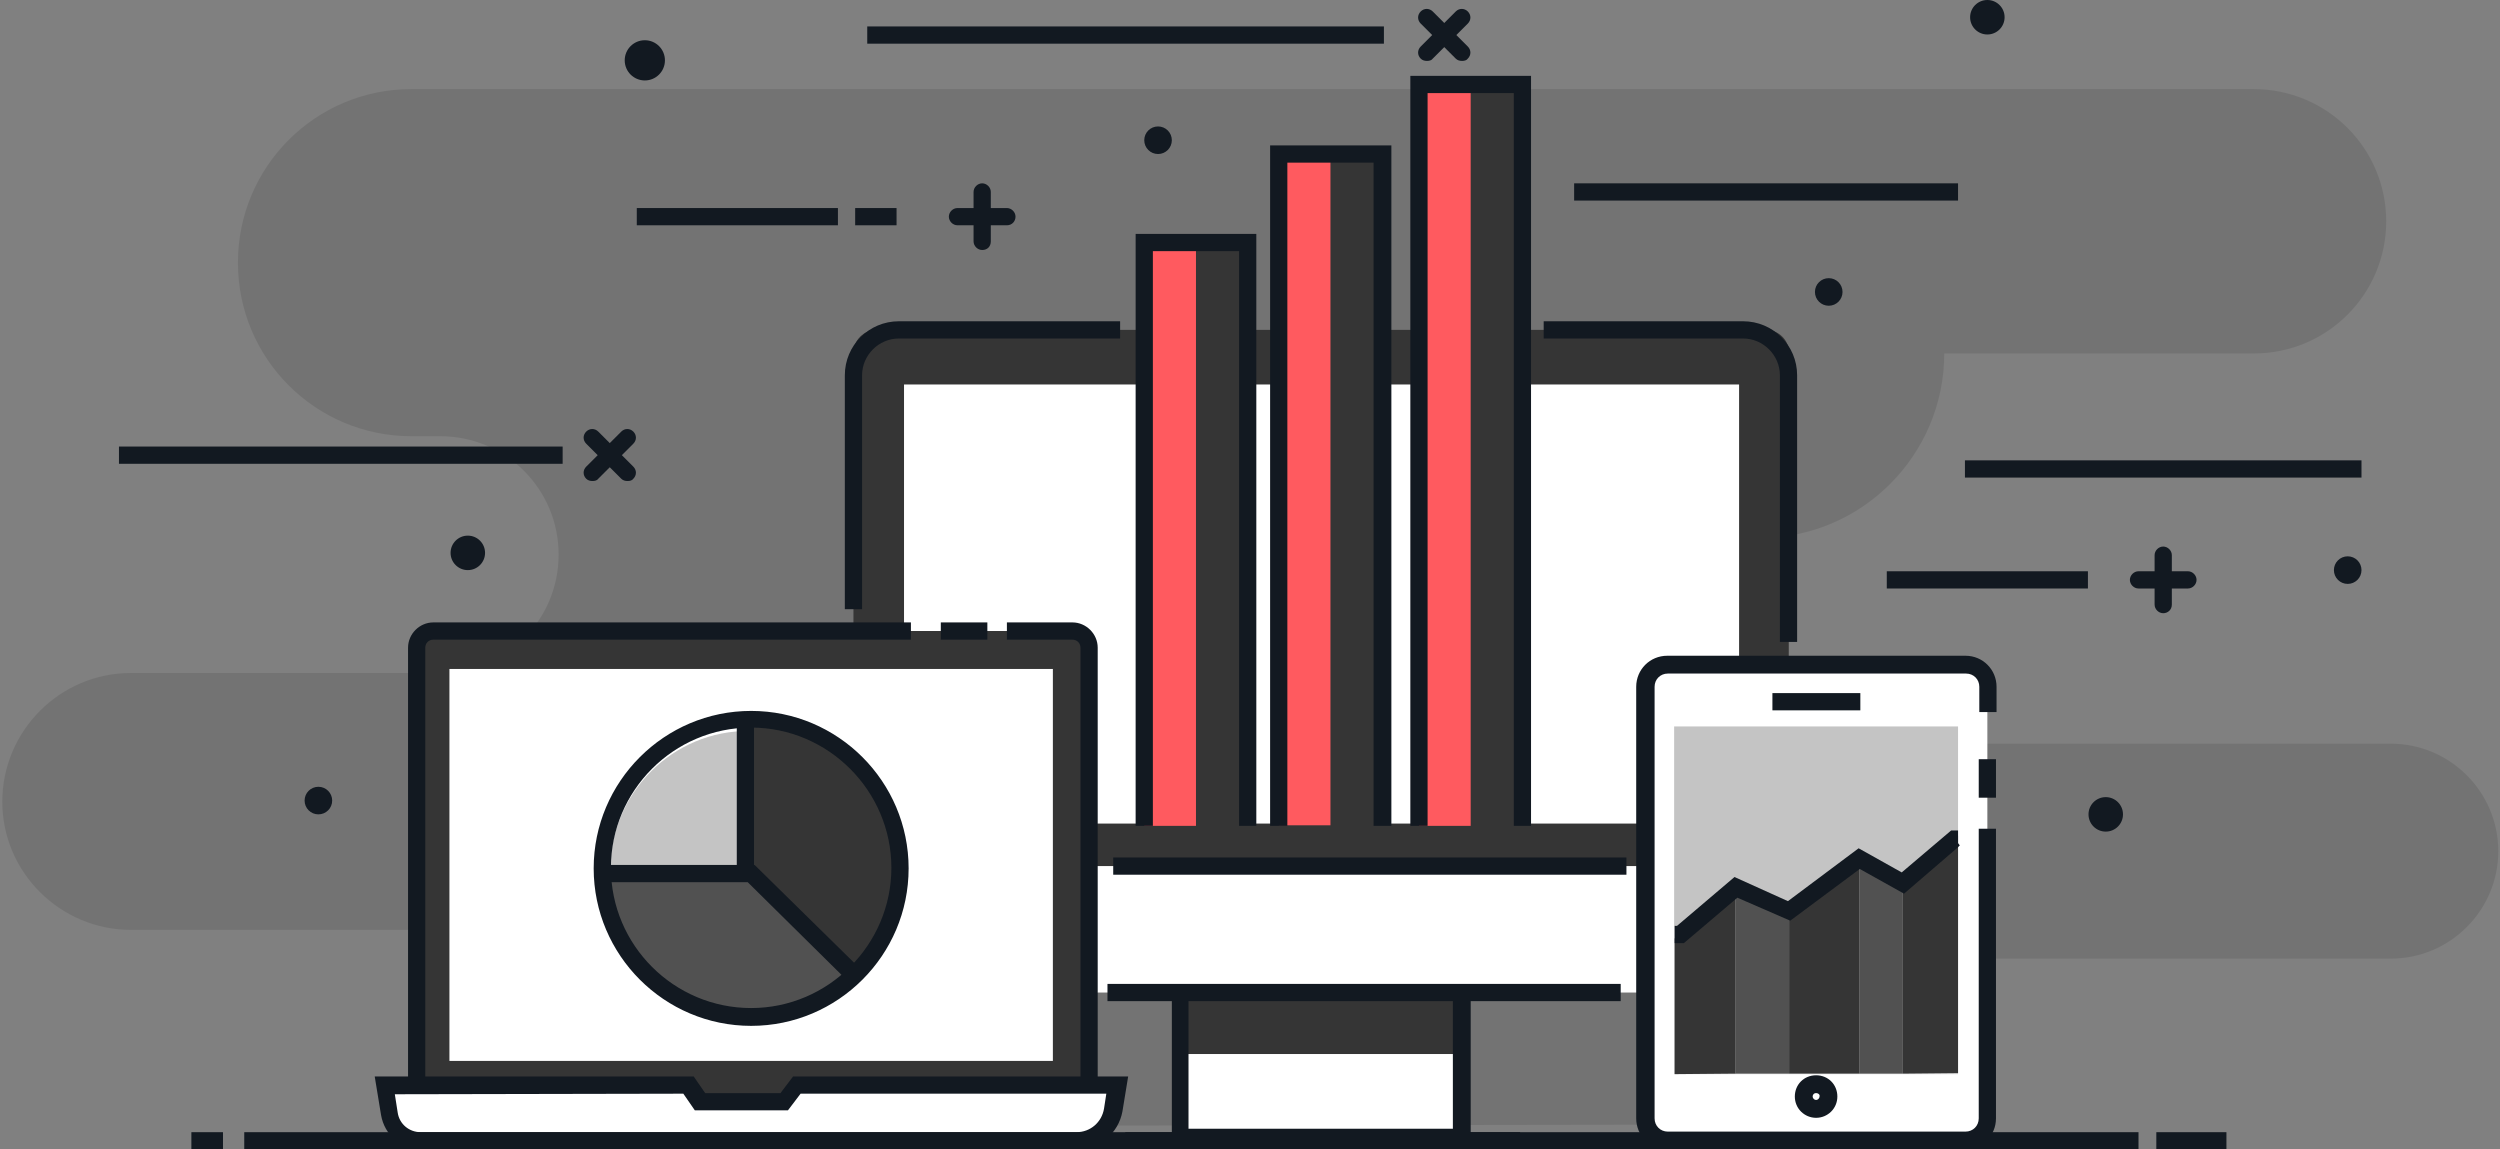 <?xml version="1.0" encoding="utf-8"?>
<!-- Generator: Adobe Illustrator 26.1.0, SVG Export Plug-In . SVG Version: 6.00 Build 0)  -->
<svg version="1.1" id="Layer_1" xmlns="http://www.w3.org/2000/svg" xmlns:xlink="http://www.w3.org/1999/xlink" x="0px" y="0px"
	 viewBox="0 0 435 200" style="enable-background:new 0 0 435 200;" xml:space="preserve">
<rect x="0" y="0" width="435" height="200" fill="#808080" stroke="none"/>
<style type="text/css">
	.st0{opacity:0.1;}
	.st1{fill:#020202;}
	.st2{fill:#121921;}
	.st3{fill:#353535;}
	.st4{fill:#FFFFFF;}
	.st5{fill:#C4C4C4;}
	.st6{fill:#515151;}
	.st7{fill:#FF5A5F;}
</style>
<g id="XMLID_339_">
	<g id="XMLID_137_" class="st0">
		<path id="XMLID_81_" class="st1" d="M415.2,38.5L415.2,38.5c0,12.7-10.3,23-23,23h-53.9l0,0c0,17.7-14.4,32.1-32,32.1h-44.4
			c-9.9,0-17.9,8-17.9,17.9l0,0c0,9.9,8,17.9,17.9,17.9h154.1c10.3,0,18.7,8.4,18.7,18.7l0,0c0,10.3-8.4,18.7-18.7,18.7H315.5
			c-16,0-28.9,13-28.8,28.9l0,0L91.6,196l0.6-34.2H22.8c-12.3,0-22.4-10-22.4-22.3l0,0c0-12.3,10-22.4,22.4-22.4h53.8
			c11.4,0,20.6-9.2,20.6-20.6l0,0c0-11.4-9.2-20.6-20.6-20.6h-5c-16.7,0-30.2-13.5-30.2-30.2l0,0c0-16.7,13.5-30.2,30.2-30.2h320.5
			C404.9,15.5,415.2,25.8,415.2,38.5z"/>
	</g>
	<g id="XMLID_184_">
		<g id="XMLID_186_">
			<path id="XMLID_737_" class="st2" d="M175.2,39.2h-8.6c-0.8,0-1.5-0.7-1.5-1.5s0.7-1.5,1.5-1.5h8.6c0.8,0,1.5,0.7,1.5,1.5
				S176.1,39.2,175.2,39.2z"/>
		</g>
		<g id="XMLID_185_">
			<path id="XMLID_736_" class="st2" d="M170.9,43.5c-0.8,0-1.5-0.7-1.5-1.5v-8.6c0-0.8,0.7-1.5,1.5-1.5c0.8,0,1.5,0.7,1.5,1.5V42
				C172.4,42.9,171.8,43.5,170.9,43.5z"/>
		</g>
	</g>
	<g id="XMLID_286_">
		<g id="XMLID_303_">
			<path id="XMLID_735_" class="st2" d="M380.7,102.4h-8.6c-0.8,0-1.5-0.7-1.5-1.5c0-0.8,0.7-1.5,1.5-1.5h8.6c0.8,0,1.5,0.7,1.5,1.5
				S381.5,102.4,380.7,102.4z"/>
		</g>
		<g id="XMLID_301_">
			<path id="XMLID_734_" class="st2" d="M376.4,106.7c-0.8,0-1.5-0.7-1.5-1.5v-8.6c0-0.8,0.7-1.5,1.5-1.5s1.5,0.7,1.5,1.5v8.6
				C377.9,106.1,377.2,106.7,376.4,106.7z"/>
		</g>
	</g>
	<g id="XMLID_133_">
		<g id="XMLID_138_">
			<path id="XMLID_733_" class="st2" d="M248.3,10.6c-0.4,0-0.8-0.1-1.1-0.4c-0.6-0.6-0.6-1.5,0-2.1l6.1-6.1c0.6-0.6,1.5-0.6,2.1,0
				c0.6,0.6,0.6,1.5,0,2.1l-6.1,6.1C249.1,10.5,248.7,10.6,248.3,10.6z"/>
		</g>
		<g id="XMLID_136_">
			<path id="XMLID_732_" class="st2" d="M254.4,10.6c-0.4,0-0.8-0.1-1.1-0.4l-6.1-6.1c-0.6-0.6-0.6-1.5,0-2.1c0.6-0.6,1.5-0.6,2.1,0
				l6.1,6.1c0.6,0.6,0.6,1.5,0,2.1C255.2,10.5,254.8,10.6,254.4,10.6z"/>
		</g>
	</g>
	<g id="XMLID_307_">
		<g id="XMLID_309_">
			<path id="XMLID_731_" class="st2" d="M103.1,83.7c-0.4,0-0.8-0.1-1.1-0.4c-0.6-0.6-0.6-1.5,0-2.1l6.1-6.1c0.6-0.6,1.5-0.6,2.1,0
				c0.6,0.6,0.6,1.5,0,2.1l-6.1,6.1C103.9,83.6,103.5,83.7,103.1,83.7z"/>
		</g>
		<g id="XMLID_308_">
			<path id="XMLID_730_" class="st2" d="M109.2,83.7c-0.4,0-0.8-0.1-1.1-0.4l-6.1-6.1c-0.6-0.6-0.6-1.5,0-2.1c0.6-0.6,1.5-0.6,2.1,0
				l6.1,6.1c0.6,0.6,0.6,1.5,0,2.1C110,83.6,109.6,83.7,109.2,83.7z"/>
		</g>
	</g>
	<g id="XMLID_135_">
		<rect id="XMLID_729_" x="110.8" y="36.2" class="st2" width="35" height="3"/>
	</g>
	<g id="XMLID_266_">
		<rect id="XMLID_728_" x="328.3" y="99.4" class="st2" width="35" height="3"/>
	</g>
	<g id="XMLID_335_">
		<rect id="XMLID_727_" x="273.9" y="31.9" class="st2" width="66.8" height="3"/>
	</g>
	<g id="XMLID_414_">
		<rect id="XMLID_726_" x="150.9" y="4.6" class="st2" width="89.9" height="3"/>
	</g>
	<g id="XMLID_306_">
		<rect id="XMLID_725_" x="20.7" y="77.7" class="st2" width="77.2" height="3"/>
	</g>
	<g id="XMLID_304_">
		<rect id="XMLID_724_" x="341.9" y="80.1" class="st2" width="69" height="3"/>
	</g>
	<g id="XMLID_105_">
		<rect id="XMLID_723_" x="148.8" y="36.2" class="st2" width="7.2" height="3"/>
	</g>
	<g id="XMLID_104_">
		<circle id="XMLID_82_" class="st2" cx="55.4" cy="139.3" r="2.4"/>
	</g>
	<g id="XMLID_327_">
		<circle id="XMLID_84_" class="st2" cx="408.5" cy="99.2" r="2.4"/>
	</g>
	<g id="XMLID_329_">
		<circle id="XMLID_85_" class="st2" cx="318.2" cy="50.8" r="2.4"/>
	</g>
	<g id="XMLID_332_">
		<circle id="XMLID_86_" class="st2" cx="112.2" cy="10.5" r="3.5"/>
	</g>
	<g id="XMLID_324_">
		<circle id="XMLID_87_" class="st2" cx="201.5" cy="24.4" r="2.4"/>
	</g>
	<g id="XMLID_256_">
		<circle id="XMLID_89_" class="st2" cx="81.4" cy="96.2" r="3"/>
	</g>
	<g id="XMLID_326_">
		<circle id="XMLID_90_" class="st2" cx="366.4" cy="141.7" r="3"/>
	</g>
	<g id="XMLID_330_">
		<circle id="XMLID_91_" class="st2" cx="345.8" cy="3" r="3"/>
	</g>
	<g id="XMLID_95_">
		<g id="XMLID_116_">
			<path class="st3" d="M311.2,154.3H148.5V61.4c0-2.2,1.8-4,4-4h154.8c2.2,0,4,1.8,4,4L311.2,154.3L311.2,154.3z"/>
		</g>
		<g id="XMLID_115_">
			<path id="XMLID_722_" class="st2" d="M150,106h-3V65.3c0-5.2,4.2-9.4,9.4-9.4h38.5v3h-38.5c-3.5,0-6.4,2.9-6.4,6.4L150,106
				L150,106z"/>
		</g>
		<g id="XMLID_112_">
			<path id="XMLID_721_" class="st2" d="M312.7,111.7h-3V65.3c0-3.5-2.9-6.4-6.4-6.4h-34.7v-3h34.7c5.2,0,9.4,4.2,9.4,9.4V111.7
				L312.7,111.7z"/>
		</g>
		<g id="XMLID_109_">
			<rect x="157.3" y="66.9" class="st4" width="145.3" height="76.4"/>
		</g>
		<g id="XMLID_106_">
			<rect x="205.3" y="168.9" class="st4" width="49" height="29"/>
		</g>
		<g id="XMLID_103_">
			<rect x="205.3" y="168.9" class="st3" width="49" height="14.5"/>
		</g>
		<g id="XMLID_102_">
			<path id="XMLID_718_" class="st2" d="M255.9,199.5h-52v-32h52V199.5z M206.8,196.4h46v-26h-46V196.4z"/>
		</g>
		<g id="XMLID_101_">
			<path class="st4" d="M311.2,150.7H148.5v18c0,2.2,1.8,4,4,4h154.7c2.2,0,4-1.8,4-4L311.2,150.7L311.2,150.7z"/>
		</g>
		<g id="XMLID_98_">
			<rect id="XMLID_717_" x="192.7" y="171.2" class="st2" width="89.3" height="3"/>
		</g>
		<g id="XMLID_97_">
			<rect id="XMLID_716_" x="193.7" y="149.2" class="st2" width="89.3" height="3"/>
		</g>
		<g id="XMLID_96_">
			<rect id="XMLID_715_" x="195.8" y="197" class="st2" width="68.7" height="3"/>
		</g>
	</g>
	<g id="XMLID_75_">
		<g id="XMLID_802_">
			<path class="st3" d="M187.5,193.8H74.5c-1.1,0-2-0.9-2-2v-80c0-1.1,0.9-2,2-2h112.9c1.1,0,2,0.9,2,2v80
				C189.5,192.9,188.6,193.8,187.5,193.8z"/>
		</g>
		<g id="XMLID_801_">
			<rect id="XMLID_714_" x="163.7" y="108.3" class="st2" width="8.1" height="3"/>
		</g>
		<g id="XMLID_93_">
			<path id="XMLID_713_" class="st2" d="M74,188.9h-3v-76.2c0-2.4,2-4.4,4.4-4.4h83.1v3H75.4c-0.8,0-1.4,0.6-1.4,1.4V188.9z"/>
		</g>
		<g id="XMLID_92_">
			<path id="XMLID_712_" class="st2" d="M186.6,195.3v-3c0.8,0,1.4-0.6,1.4-1.4v-78.2c0-0.8-0.6-1.4-1.4-1.4h-11.4v-3h11.4
				c2.4,0,4.4,2,4.4,4.4v78.2C191,193.4,189,195.3,186.6,195.3z"/>
		</g>
		<g id="XMLID_799_">
			<rect x="78.2" y="116.4" class="st4" width="105" height="68.2"/>
		</g>
		<g id="XMLID_798_">
			<path id="XMLID_100_" class="st4" d="M187.4,198.5H73.3c-2.7,0-5.1-2-5.5-4.7l-0.8-5h52.9l2,2.9h14.6l2.2-2.9h55.7l-0.7,4.3
				C193.2,196.2,190.6,198.5,187.4,198.5z"/>
		</g>
		<g id="XMLID_797_">
			<path id="XMLID_708_" class="st2" d="M187.4,200H73.3c-3.5,0-6.4-2.5-7-6l-1.1-6.7h55.5l2,2.9h13.1l2.2-2.9h58.3l-1,6.1
				C194.6,197.2,191.3,200,187.4,200z M68.7,190.4l0.5,3.2c0.3,2,2,3.4,4,3.4h114.1c2.4,0,4.4-1.7,4.8-4.1l0.4-2.6h-53.2l-2.2,2.9
				h-16.2l-2-2.9L68.7,190.4L68.7,190.4z"/>
		</g>
	</g>
	<g id="XMLID_139_">
		<g id="XMLID_284_">
			<path class="st4" d="M286.2,194.6v-75.1c0-2.1,1.7-3.8,3.8-3.8H342c2.1,0,3.8,1.7,3.8,3.8v75.1c0,2.1-1.7,3.9-3.8,3.9h-51.9
				C287.9,198.5,286.2,196.8,286.2,194.6z"/>
		</g>
		<g id="XMLID_283_">
			<path id="XMLID_707_" class="st2" d="M342,200h-51.9c-3,0-5.4-2.4-5.4-5.4v-75.1c0-3,2.4-5.4,5.4-5.4H342c3,0,5.4,2.4,5.4,5.4
				v4.4h-3v-4.4c0-1.3-1-2.3-2.3-2.3h-51.9c-1.3,0-2.3,1-2.3,2.3v75.1c0,1.3,1,2.3,2.3,2.3H342c1.3,0,2.3-1,2.3-2.3v-50.4h3v50.4
				C347.3,197.6,344.9,200,342,200z"/>
		</g>
		<g id="XMLID_281_">
			<rect id="XMLID_706_" x="344.3" y="132.1" class="st2" width="3" height="6.7"/>
		</g>
		<g id="XMLID_251_">
			<rect id="XMLID_705_" x="308.4" y="120.6" class="st2" width="15.3" height="3"/>
		</g>
		<g id="XMLID_248_">
			<rect x="291.3" y="126.4" class="st5" width="49.4" height="60.5"/>
		</g>
		<g id="XMLID_143_">
			<path id="XMLID_701_" class="st2" d="M316,194.5c-2,0-3.7-1.6-3.7-3.7s1.6-3.7,3.7-3.7s3.7,1.6,3.7,3.7
				C319.7,192.9,318,194.5,316,194.5z M316,190.2c-0.4,0-0.6,0.3-0.6,0.6s0.3,0.6,0.6,0.6s0.6-0.3,0.6-0.6
				C316.7,190.5,316.4,190.2,316,190.2z"/>
		</g>
	</g>
	<g id="XMLID_290_">
		<g id="XMLID_300_">
			<path id="XMLID_130_" class="st3" d="M130.7,126.1v24.6l0,0l17.8,17.4c4.6-4.4,7.4-10.6,7.4-17.3c0,0,0,0,0-0.1
				C156,137.1,144.7,126.1,130.7,126.1z"/>
		</g>
		<g id="XMLID_299_">
			<path id="XMLID_131_" class="st5" d="M113.3,134.2c-4.4,4.4-7.1,10.5-7.2,17.2l24.3,0.1v0v-24.3
				C123.8,127.1,117.7,129.8,113.3,134.2z"/>
		</g>
		<g id="XMLID_295_">
			<path id="XMLID_132_" class="st6" d="M130.5,152.7L130.5,152.7l-24.3-0.1c0,0,0,0,0,0c0,13.4,10.9,24.3,24.3,24.3
				c6.7,0,12.8-2.7,17.2-7.1L130.5,152.7z"/>
		</g>
		<g id="XMLID_570_">
			<path id="XMLID_698_" class="st2" d="M130.7,178.5c-15.1,0-27.4-12.3-27.4-27.4c0-15.1,12.3-27.4,27.4-27.4s27.4,12.3,27.4,27.4
				C158.1,166.2,145.8,178.5,130.7,178.5z M130.7,126.6c-13.5,0-24.4,11-24.4,24.4c0,13.5,11,24.4,24.4,24.4s24.4-11,24.4-24.4
				C155.1,137.6,144.1,126.6,130.7,126.6z"/>
		</g>
		<g id="XMLID_294_">
			<polygon id="XMLID_697_" class="st2" points="146.6,169.8 130.1,153.5 104.8,153.5 104.8,150.5 131.3,150.5 148.7,167.6 			"/>
		</g>
		<g id="XMLID_291_">
			<rect id="XMLID_696_" x="128.2" y="124.6" class="st2" width="3" height="26.8"/>
		</g>
	</g>
	<g id="XMLID_323_">
		<rect id="XMLID_1047_" x="199.1" y="42.2" class="st3" width="18" height="101.5"/>
	</g>
	<g id="XMLID_319_">
		<rect id="XMLID_1046_" x="199.1" y="42.2" class="st7" width="9" height="101.5"/>
	</g>
	<g id="XMLID_317_">
		<polygon id="XMLID_695_" class="st2" points="218.6,143.7 215.6,143.7 215.6,43.7 200.6,43.7 200.6,143.7 197.6,143.7 197.6,40.7 
			218.6,40.7 		"/>
	</g>
	<g id="XMLID_316_">
		<rect x="222.5" y="26.8" class="st3" width="18" height="116.8"/>
	</g>
	<g id="XMLID_315_">
		<rect x="222.5" y="26.8" class="st7" width="9" height="116.8"/>
	</g>
	<g id="XMLID_313_">
		<polygon id="XMLID_694_" class="st2" points="242.1,143.7 239,143.7 239,28.3 224,28.3 224,143.7 221,143.7 221,25.3 242.1,25.3 
					"/>
	</g>
	<g id="XMLID_312_">
		<rect id="XMLID_1045_" x="246.9" y="14.7" class="st3" width="18" height="129"/>
	</g>
	<g id="XMLID_311_">
		<rect id="XMLID_1044_" x="246.9" y="14.7" class="st7" width="9" height="129"/>
	</g>
	<g id="XMLID_310_">
		<polygon id="XMLID_693_" class="st2" points="266.4,143.7 263.4,143.7 263.4,16.2 248.4,16.2 248.4,143.7 245.4,143.7 245.4,13.2 
			266.4,13.2 		"/>
	</g>
	<g id="XMLID_250_">
		<g id="XMLID_626_">
			<polygon id="XMLID_134_" class="st3" points="291.4,163.3 291.4,186.9 302,186.8 302,154.4 			"/>
		</g>
		<g id="XMLID_625_">
			<polygon id="XMLID_140_" class="st3" points="311.3,158.5 311.3,158.5 311.3,186.8 323.5,186.8 323.5,149.4 			"/>
		</g>
		<g id="XMLID_623_">
			<polygon id="XMLID_141_" class="st6" points="302.1,154.3 302,154.4 302,186.8 311.3,186.8 311.3,158.5 			"/>
		</g>
		<g id="XMLID_622_">
			<polygon id="XMLID_142_" class="st3" points="340.7,145.4 331.1,153.7 331.1,186.8 340.7,186.7 			"/>
		</g>
		<g id="XMLID_621_">
			<polygon id="XMLID_144_" class="st6" points="331.1,153.7 323.5,149.4 323.5,186.8 331.1,186.8 			"/>
		</g>
		<g id="XMLID_619_">
			<polygon id="XMLID_692_" class="st2" points="293,164.1 291.4,164.1 291.4,161.1 291.8,161.1 301.8,152.6 311.1,156.8 
				323.4,147.6 330.9,151.8 339.5,144.5 340.7,144.5 340.7,146.7 341,147.1 340.7,147.4 340.7,147.5 340.6,147.5 331.3,155.5 
				323.6,151.2 311.5,160.2 302.3,156.2 			"/>
		</g>
	</g>
	<g id="XMLID_99_">
		<g id="XMLID_189_">
			<rect id="XMLID_691_" x="42.5" y="197" class="st2" width="329.6" height="3"/>
		</g>
		<g id="XMLID_188_">
			<rect id="XMLID_690_" x="33.3" y="197" class="st2" width="5.5" height="3"/>
		</g>
		<g id="XMLID_187_">
			<rect id="XMLID_689_" x="375.2" y="197" class="st2" width="12.2" height="3"/>
		</g>
	</g>
</g>
</svg>
